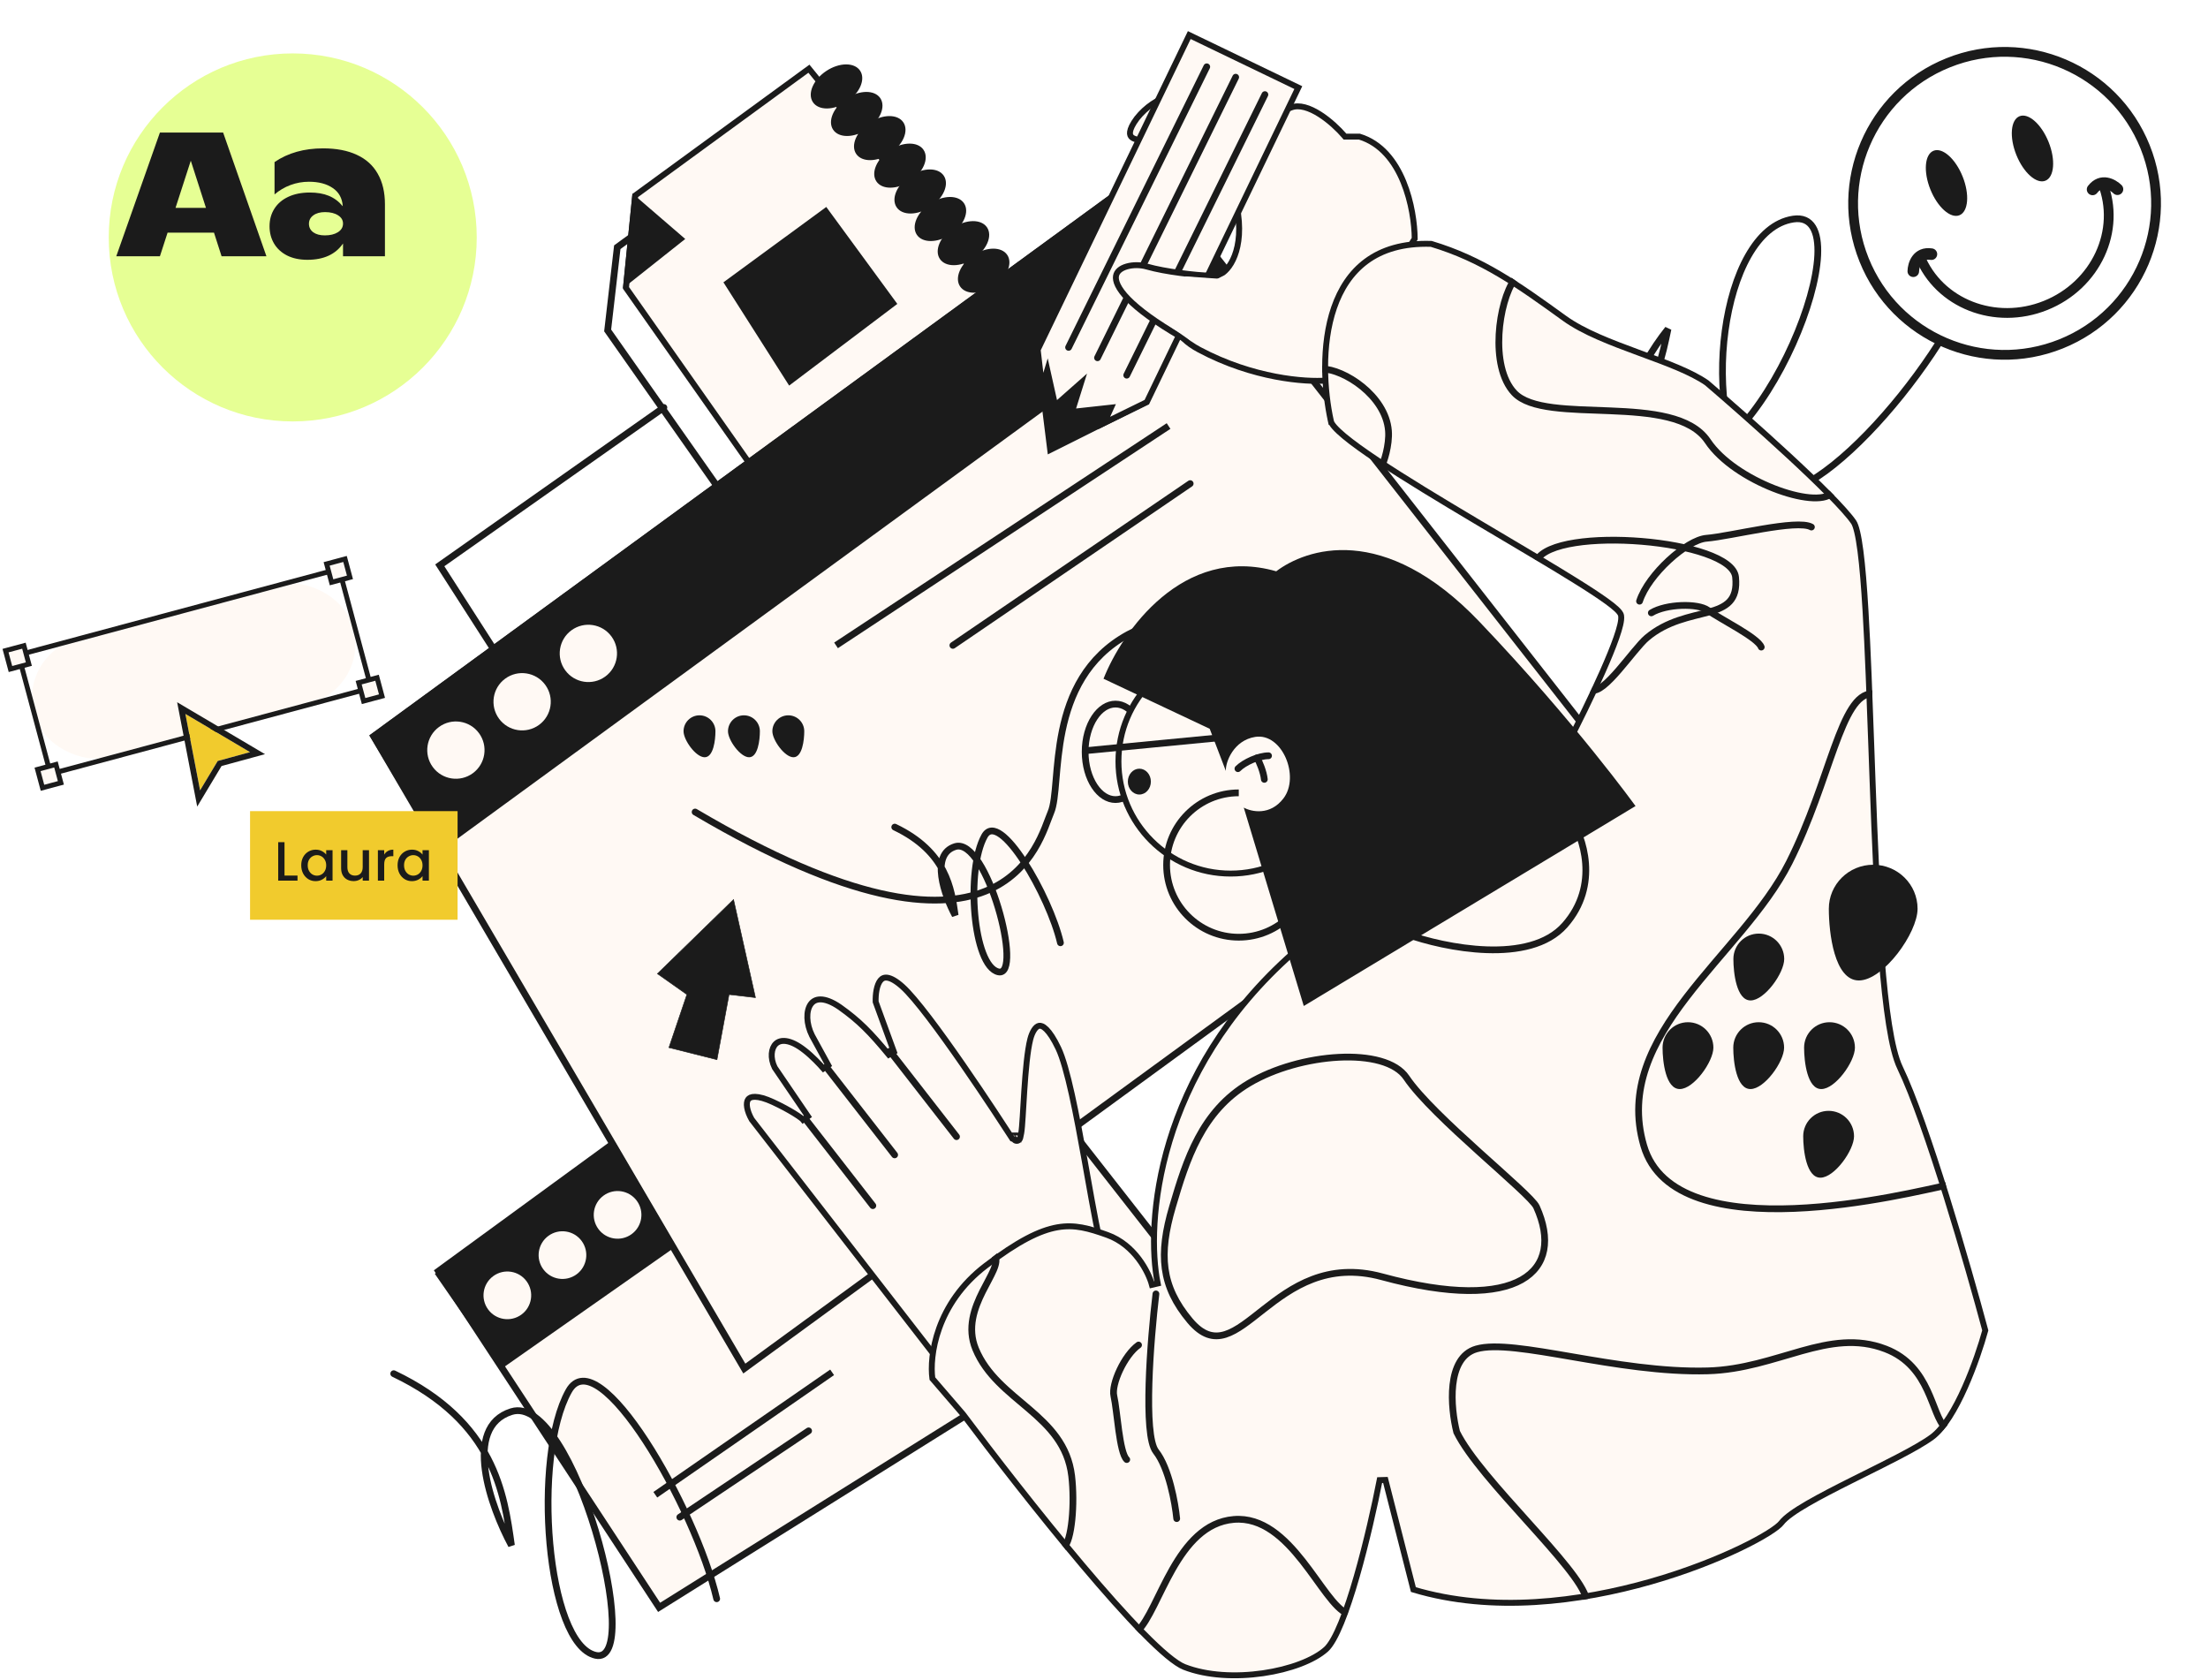 <?xml version="1.0" encoding="UTF-8"?>
<svg xmlns="http://www.w3.org/2000/svg" width="798" height="607" viewBox="0 0 798 607" fill="none">
  <path d="M263.726 320.011L231.412 351.508L243.932 360.337L236.301 382.886L256.691 388.016L261.818 360.337L273.027 361.648L263.726 320.011Z" stroke="#1B1B1B" stroke-width="2.436"></path>
  <path d="M239.938 147.258L158.941 204.301L185.534 245.713" stroke="#1B1B1B" stroke-width="2.436" stroke-linecap="round"></path>
  <path d="M281.857 208.019L363.476 148.44L280.816 47.209L223.092 89.344L219.613 119.416L281.857 208.019Z" stroke="#1B1B1B" stroke-width="2.436"></path>
  <path d="M292.356 24.824L384.835 138.458L296.039 203.275L226.241 104.034L229.586 70.644L292.356 24.824Z" fill="#FFF9F4" stroke="#1B1B1B" stroke-width="2.137"></path>
  <path d="M228.57 69.915L225.119 104.222L247.652 86.358L228.57 69.915Z" fill="#1B1B1B"></path>
  <path d="M379.128 398.101L428.856 461.618L238.212 580.866L158.463 459.36L221.566 413.295" fill="#FFF9F4"></path>
  <path d="M379.128 398.101L428.856 461.618L238.212 580.866L158.463 459.36L221.566 413.295" stroke="#1B1B1B" stroke-width="2.436"></path>
  <path d="M269.005 494.571L135.096 266.092L415.164 61.654L577.692 269.241L269.005 494.571Z" fill="#FFF9F4" stroke="#1B1B1B" stroke-width="2.436"></path>
  <path d="M265.11 325.086L237.603 351.882L248.261 359.393L241.765 378.576L259.121 382.941L263.486 359.393L273.027 360.509L265.11 325.086Z" fill="#1B1B1B" stroke="#1B1B1B" stroke-width="0.203"></path>
  <path d="M479.014 243.624C465.421 233.291 432.141 215.953 407.765 229.262C377.297 245.898 384.034 283.84 379.796 293.592C375.555 303.345 363.704 359.856 251.224 293.444" stroke="#1B1B1B" stroke-width="2.436" stroke-linecap="round"></path>
  <path d="M133.488 265.757L415.341 60.016L444.185 99.531L158.807 307.847L133.488 265.757Z" fill="#1B1B1B"></path>
  <path d="M344.382 233.228L430.15 174.764M302.157 233.228L422.334 153.957L302.157 233.228Z" stroke="#1B1B1B" stroke-width="2.436" stroke-linecap="round"></path>
  <path d="M170.869 279.438C175.487 276.067 176.498 269.59 173.127 264.972C169.756 260.353 163.279 259.343 158.661 262.714C154.043 266.085 153.032 272.562 156.403 277.18C159.774 281.798 166.251 282.809 170.869 279.438Z" fill="#FFF9F4"></path>
  <path d="M194.808 261.964C199.426 258.593 200.437 252.116 197.066 247.498C193.695 242.879 187.218 241.868 182.6 245.239C177.982 248.611 176.971 255.087 180.342 259.706C183.713 264.324 190.19 265.335 194.808 261.964Z" fill="#FFF9F4"></path>
  <path d="M218.746 244.489C223.365 241.118 224.376 234.642 221.005 230.023C217.633 225.405 211.157 224.394 206.538 227.765C201.92 231.136 200.909 237.613 204.28 242.231C207.651 246.85 214.128 247.861 218.746 244.489Z" fill="#FFF9F4"></path>
  <path d="M383.257 340.703C379.318 323.742 361.257 292.376 355.819 302.125C349.019 314.307 351.643 349.184 360.829 351.214C370.015 353.244 356.653 302.362 345.202 305.945C336.041 308.811 341.384 323.703 345.202 330.79C343.85 321.235 342.113 307.857 323.371 298.899" stroke="#1B1B1B" stroke-width="2.436" stroke-linecap="round"></path>
  <path d="M713.132 99.616C701.721 132.617 649.375 193.645 633.608 174.681C613.901 150.976 621.507 83.116 648.131 79.165C674.752 75.214 636.03 174.216 602.838 167.244C576.285 161.667 591.774 132.694 602.838 118.905C598.92 137.497 593.885 163.526 539.567 180.956" stroke="#1B1B1B" stroke-width="2.436" stroke-linecap="round"></path>
  <path d="M261.456 102.022L298.627 74.787L324.303 109.829L285.207 139.341L261.456 102.022Z" fill="#1B1B1B"></path>
  <path d="M306.04 36.811C310.751 33.671 312.907 28.63 310.856 25.552C308.804 22.473 303.321 22.522 298.61 25.662C293.898 28.802 291.742 33.843 293.794 36.921C295.846 40 301.328 39.951 306.04 36.811Z" fill="#1B1B1B"></path>
  <path d="M313.348 46.758C318.059 43.618 320.215 38.577 318.164 35.498C316.112 32.419 310.629 32.469 305.918 35.608C301.206 38.748 299.05 43.789 301.102 46.868C303.154 49.947 308.636 49.897 313.348 46.758Z" fill="#1B1B1B"></path>
  <path d="M321.671 55.487C326.382 52.347 328.538 47.306 326.487 44.227C324.435 41.148 318.952 41.198 314.241 44.338C309.529 47.477 307.373 52.518 309.425 55.597C311.477 58.676 316.959 58.627 321.671 55.487Z" fill="#1B1B1B"></path>
  <path d="M328.979 65.434C333.69 62.294 335.846 57.253 333.795 54.174C331.743 51.096 326.26 51.145 321.549 54.285C316.837 57.424 314.681 62.465 316.733 65.544C318.785 68.623 324.267 68.573 328.979 65.434Z" fill="#1B1B1B"></path>
  <path d="M336.286 74.772C340.998 71.632 343.154 66.591 341.102 63.512C339.051 60.434 333.568 60.483 328.857 63.623C324.145 66.762 321.989 71.803 324.041 74.882C326.092 77.961 331.575 77.912 336.286 74.772Z" fill="#1B1B1B"></path>
  <path d="M343.594 84.719C348.306 81.579 350.462 76.538 348.41 73.459C346.359 70.381 340.876 70.43 336.165 73.57C331.453 76.709 329.297 81.75 331.349 84.829C333.4 87.908 338.883 87.859 343.594 84.719Z" fill="#1B1B1B"></path>
  <path d="M351.918 93.448C356.629 90.308 358.785 85.267 356.733 82.188C354.682 79.109 349.199 79.159 344.488 82.299C339.776 85.438 337.62 90.479 339.672 93.558C341.723 96.637 347.206 96.588 351.918 93.448Z" fill="#1B1B1B"></path>
  <path d="M359.225 103.395C363.937 100.255 366.093 95.214 364.041 92.135C361.99 89.057 356.507 89.106 351.796 92.246C347.084 95.385 344.928 100.426 346.98 103.505C349.031 106.584 354.514 106.535 359.225 103.395Z" fill="#1B1B1B"></path>
  <path d="M259.02 577.758C251.347 544.756 216.143 483.728 205.54 502.693C192.287 526.397 197.402 594.258 215.306 598.208C233.21 602.159 207.168 503.158 184.846 510.129C166.989 515.707 177.405 544.679 184.846 558.469C182.211 539.876 178.825 513.848 142.295 496.418" stroke="#1B1B1B" stroke-width="2.436" stroke-linecap="round"></path>
  <path d="M292.242 517.081L245.692 548.276M300.741 495.931L236.842 540.175L300.741 495.931Z" stroke="#1B1B1B" stroke-width="2.436" stroke-linecap="round"></path>
  <path d="M157.141 460.324L222.281 412.776L244.303 450.438L181.053 494.794L157.141 460.324Z" fill="#1B1B1B"></path>
  <path d="M188.441 475.07C192.284 472.265 193.125 466.875 190.32 463.032C187.515 459.189 182.125 458.348 178.282 461.153C174.439 463.958 173.598 469.348 176.403 473.191C179.208 477.034 184.598 477.875 188.441 475.07Z" fill="#FFF9F4"></path>
  <path d="M208.361 460.529C212.204 457.724 213.046 452.334 210.24 448.491C207.435 444.648 202.046 443.807 198.203 446.612C194.359 449.418 193.518 454.807 196.323 458.65C199.129 462.493 204.518 463.334 208.361 460.529Z" fill="#FFF9F4"></path>
  <path d="M228.281 445.988C232.124 443.183 232.966 437.794 230.16 433.951C227.355 430.108 221.966 429.266 218.123 432.072C214.28 434.877 213.438 440.266 216.244 444.109C219.049 447.952 224.438 448.794 228.281 445.988Z" fill="#FFF9F4"></path>
  <path d="M441.883 98.585L441.97 98.543L442.047 98.487C445.837 95.711 450.978 85.977 445.378 68.273C442.516 59.224 436.865 54.328 430.94 51.936C425.084 49.571 419.006 49.666 415.145 50.491C414.071 50.638 412.849 50.687 411.728 50.557C410.572 50.423 409.653 50.112 409.084 49.648C408.587 49.242 408.274 48.661 408.411 47.649C408.56 46.555 409.243 44.966 410.899 42.756C417.499 34.419 427.888 31.919 438.434 32.298C448.973 32.677 459.443 35.931 465.845 38.815L466.249 38.997L466.664 38.839C469.565 37.734 473.259 38.944 476.947 41.283C480.568 43.58 483.86 46.766 485.773 48.992L486.093 49.364H486.584H491.299C499.141 51.748 504.139 58.268 507.195 65.683C510.208 72.996 511.256 81.01 511.295 86.257L479.36 137.514C471.89 138.131 452.964 136.784 433.494 126.421C428.574 123.802 426.145 121.112 425.243 118.6C424.354 116.126 424.865 113.592 426.37 111.064C427.885 108.52 430.359 106.075 433.192 103.911C436.015 101.755 439.137 99.921 441.883 98.585Z" fill="#FFF9F4" stroke="#1B1B1B" stroke-width="2.137"></path>
  <path d="M279.398 398.278L279.398 398.278C282.507 399.721 285.115 401.156 287.022 402.333C287.976 402.922 288.746 403.442 289.311 403.862C289.912 404.308 290.19 404.576 290.256 404.664L291.991 403.417L280.005 385.808C278.263 382.275 278.72 378.781 280.417 377.189C281.241 376.416 282.46 375.972 284.164 376.227C285.899 376.487 288.136 377.479 290.839 379.621L290.839 379.621L290.85 379.629C293.45 381.634 296.43 384.803 297.594 386.14L299.337 384.924L293.488 374.249C292.419 372.117 291.859 369.886 291.788 367.88C291.716 365.857 292.142 364.143 292.948 362.972C293.724 361.845 294.891 361.152 296.549 361.161C298.265 361.17 300.586 361.936 303.536 363.973C310.512 368.933 314.487 372.996 321.239 381.157L323.065 380.11L316.474 362.056C316.432 360.71 316.514 359.186 316.787 357.778C317.076 356.292 317.556 355.048 318.225 354.252C318.84 353.52 319.622 353.143 320.768 353.327C322.014 353.528 323.77 354.41 326.137 356.532L326.137 356.532C328.478 358.63 331.866 362.682 335.733 367.751C339.583 372.797 343.856 378.785 347.958 384.704C356.16 396.539 363.652 408.065 365.65 411.159L365.863 411.488L366.238 411.602C366.269 411.611 366.313 411.633 366.409 411.725C366.434 411.749 366.458 411.773 366.491 411.806L366.493 411.808C366.521 411.836 366.565 411.88 366.61 411.921C366.654 411.962 366.729 412.029 366.826 412.092C366.919 412.152 367.093 412.25 367.331 412.282C367.602 412.318 367.875 412.258 368.106 412.111C368.308 411.983 368.43 411.819 368.496 411.713C368.621 411.514 368.692 411.288 368.738 411.125C368.838 410.769 368.946 410.216 369.09 409.436C369.288 408.364 369.451 406.203 369.62 403.529C369.69 402.427 369.761 401.231 369.836 399.967C369.946 398.111 370.065 396.108 370.201 394.043C370.66 387.085 371.298 379.68 372.377 375.489L372.377 375.489C372.677 374.322 373.136 373.136 373.726 372.223C374.329 371.288 374.958 370.806 375.546 370.701C376.083 370.606 376.935 370.77 378.157 371.98C379.38 373.192 380.834 375.328 382.489 378.799L382.489 378.799C384.108 382.191 385.753 388.184 387.369 395.465C388.977 402.712 390.533 411.13 391.998 419.31C392.339 421.219 392.676 423.116 393.008 424.981C394.094 431.097 395.121 436.879 396.068 441.671C396.685 444.798 397.272 447.522 397.822 449.654C398.359 451.731 398.896 453.399 399.457 454.29L399.457 454.29C399.926 455.034 400.532 456.006 401.218 457.107C402.533 459.216 404.145 461.801 405.66 464.177C406.815 465.988 407.924 467.692 408.815 468.989C409.081 469.376 409.33 469.731 409.557 470.044C407.484 470.616 404.923 471.642 402.203 472.876C398.6 474.51 394.609 476.561 390.895 478.565C387.179 480.57 383.731 482.533 381.211 483.995C379.952 484.726 378.924 485.332 378.21 485.755C377.853 485.967 377.575 486.133 377.386 486.246L377.17 486.376L377.115 486.409L377.1 486.418L377.097 486.42L377.096 486.421C377.096 486.421 377.095 486.421 377.144 486.501L377.095 486.421L377.093 486.422L377.648 487.336C377.093 486.422 377.093 486.422 377.093 486.423L377.091 486.423L377.087 486.426L377.073 486.434L377.023 486.466C377.01 486.473 376.996 486.482 376.981 486.492C376.941 486.516 376.893 486.547 376.835 486.584C376.672 486.687 376.435 486.84 376.137 487.039C375.54 487.438 374.694 488.024 373.686 488.781C371.671 490.294 368.999 492.496 366.378 495.253C361.815 500.05 357.263 506.678 356.823 514.363L271.684 404.572C270.809 403.031 270.236 401.52 270.016 400.222C269.79 398.883 269.96 397.919 270.367 397.329C270.734 396.796 271.453 396.344 272.908 396.372C274.392 396.401 276.511 396.938 279.398 398.278ZM368.057 410.35C368.057 410.349 368.057 410.349 368.056 410.349L368.057 410.35Z" fill="#FFF9F4" stroke="#1B1B1B" stroke-width="2.137"></path>
  <path d="M291.409 404.798L315.457 435.698" stroke="#1B1B1B" stroke-width="2.436" stroke-linecap="round"></path>
  <path d="M299.288 386.449L323.336 417.349" stroke="#1B1B1B" stroke-width="2.436" stroke-linecap="round"></path>
  <path d="M321.646 379.862L345.696 410.762" stroke="#1B1B1B" stroke-width="2.436" stroke-linecap="round"></path>
  <path d="M566.584 268.465L566.861 268.309L567.007 268.026C570.312 261.637 575.22 251.72 579.202 242.733C581.192 238.242 582.96 233.964 584.181 230.467C584.791 228.72 585.271 227.149 585.574 225.832C585.868 224.552 586.026 223.385 585.892 222.51C585.819 222.038 585.559 221.614 585.305 221.278C585.032 220.918 584.671 220.536 584.249 220.14C583.402 219.345 582.218 218.408 580.767 217.354C577.861 215.242 573.781 212.592 568.933 209.579C561.511 204.965 552.236 199.47 542.518 193.712C539.539 191.947 536.518 190.157 533.496 188.361C520.604 180.696 507.693 172.907 497.853 166.345C492.931 163.063 488.803 160.105 485.838 157.635C484.354 156.398 483.184 155.303 482.357 154.367C481.502 153.399 481.12 152.717 481.029 152.305L479.986 152.536L481.029 152.305C478.565 141.192 477.487 124.679 482.145 111.191C484.468 104.466 488.199 98.544 493.845 94.387C499.458 90.255 507.057 87.8 517.265 88.132C535.676 93.66 548.613 102.876 565.432 115.035C572.314 120.01 582.31 123.787 591.944 127.339C592.363 127.493 592.781 127.647 593.198 127.801C602.45 131.208 611.218 134.437 616.864 138.36C624.335 144.75 635.938 154.923 646.517 164.713C651.816 169.618 656.851 174.421 660.979 178.601C665.123 182.799 668.301 186.318 669.927 188.669C670.331 189.253 670.775 190.419 671.21 192.253C671.636 194.049 672.028 196.362 672.39 199.138C673.112 204.686 673.702 211.999 674.213 220.54C675.06 234.682 675.685 252.128 676.341 270.391C676.477 274.182 676.614 278.009 676.754 281.848C677.573 304.17 678.509 326.924 680.004 345.682C680.751 355.06 681.639 363.456 682.724 370.309C683.805 377.129 685.096 382.528 686.693 385.841C691.526 395.87 697.679 413.805 703.42 432.215C709.108 450.456 714.369 469.087 717.506 480.784C716.093 485.93 713.475 493.905 710.118 501.428C708.409 505.257 706.517 508.95 704.506 512.086C702.487 515.234 700.389 517.757 698.287 519.31C695.545 521.335 691.16 523.807 685.975 526.512C682.181 528.491 677.999 530.576 673.771 532.682C672.235 533.448 670.692 534.217 669.16 534.984C663.426 537.858 657.842 540.716 653.339 543.324C651.087 544.628 649.089 545.878 647.468 547.046C645.865 548.202 644.563 549.324 643.766 550.382C643.502 550.732 642.985 551.233 642.166 551.871C641.362 552.498 640.316 553.22 639.04 554.017C636.488 555.612 633.061 557.483 628.907 559.476C620.599 563.459 609.427 567.904 596.62 571.566C571.152 578.85 539.364 583.001 510.815 574.436L500.712 534.825L498.628 534.886C496.907 543.746 493.859 557.457 490.312 569.784C488.538 575.949 486.646 581.746 484.74 586.409C483.787 588.741 482.837 590.772 481.906 592.417C480.967 594.074 480.079 595.278 479.27 596.008C474.832 600.012 466.2 603.267 456.463 604.676C446.755 606.081 436.198 605.613 428.002 602.404C426.485 601.81 424.406 600.421 421.84 598.287C419.296 596.171 416.349 593.388 413.105 590.089C406.619 583.493 398.997 574.882 391.123 565.536C375.375 546.847 358.661 525.27 348.08 511.105L348.058 511.075L348.034 511.048L336.971 498.191C335.899 490.193 338.219 471.133 356.295 457.379C367.929 448.527 375.706 444.67 382.111 443.535C388.473 442.408 393.62 443.939 400.153 446.268C410.162 449.837 415.122 459.785 416.328 464.314L418.408 463.828C414.074 442.33 417.74 388.046 467.598 344.158C517.747 300.015 554.522 275.285 566.584 268.465Z" fill="#FFF9F4" stroke="#1B1B1B" stroke-width="2.137"></path>
  <path d="M547.281 101.075C541.698 108.891 538.186 132.317 547.281 141.98C558.649 154.058 605.136 141.371 617.214 159.438C626.877 173.891 656.089 184.204 662.077 178.215M555.401 202.474C562.201 189.786 625.882 194.922 627.263 208.564C628.988 225.616 610.032 217.961 595.189 230.488C590.272 234.637 579.558 251.397 575.092 249.265M477.855 133.352C485.569 133.352 500.79 142.934 501.809 155.682C502.217 160.797 500.083 167.355 499.271 168.573M676.693 250.686C665.224 250.686 661.657 281.912 646.649 311.688C629.483 345.741 582.298 373.501 594.072 414C605.414 453.012 691.411 430.747 703.286 428.413M703.083 515.906C697.907 511.338 697.947 493.819 681.464 487.486C660.859 479.569 642.483 494.69 617.214 495.403C584.419 496.329 547.281 483.527 533.578 487.486C522.616 490.653 524.273 508.835 526.473 517.53C534.999 534.886 571.032 566.757 573.366 577.922M411.068 589.493C419.188 581.881 425.129 550.852 445.882 549.096C466.641 547.34 477.753 579.546 486.99 583.099M359.404 453.686C363.261 458.66 346.351 472.301 352.604 487.486C360.419 506.466 384.639 511.056 387.317 533.364C388.522 543.42 387.317 557.013 384.475 559.145M508.305 337.57C522.074 342.509 552.802 348.776 565.551 334.322C578.299 319.869 572.148 302.248 567.479 295.245M451.363 391.467C469.747 380.517 500.672 378.069 508.305 389.437C517.846 403.647 553.076 431.21 555.299 436.127C565.754 459.269 549.108 474.9 499.474 461.4C459.767 450.601 447.926 498.535 430.048 477.234C419.606 464.794 418.721 453.26 423.755 436.127C428.789 418.994 434.279 401.641 451.363 391.467Z" stroke="#1B1B1B" stroke-width="2.436"></path>
  <path d="M417.767 467.592C415.803 484.07 413.057 518.525 417.767 524.534C422.476 530.542 424.735 543.21 425.278 548.792" stroke="#1B1B1B" stroke-width="2.436" stroke-linecap="round"></path>
  <path d="M592.55 217.26C595.696 207.55 609.642 195.093 616.707 194.524C625.537 193.814 649.491 187.521 654.668 190.464" stroke="#1B1B1B" stroke-width="2.436" stroke-linecap="round"></path>
  <path d="M596.812 221.479C602.196 218.194 613.716 217.953 617.232 220.521C621.629 223.73 635.316 230.392 636.538 233.848" stroke="#1B1B1B" stroke-width="2.436" stroke-linecap="round"></path>
  <path d="M411.488 486.065C406.348 489.721 401.594 500.216 402.568 504.461C403.788 509.765 404.525 524.97 407.219 527.45" stroke="#1B1B1B" stroke-width="2.436" stroke-linecap="round"></path>
  <path d="M414.113 271.697C414.113 276.593 412.801 280.972 410.745 284.088C408.684 287.216 405.972 288.952 403.151 288.952C400.327 288.952 397.617 287.216 395.554 284.088C393.498 280.972 392.189 276.593 392.189 271.697C392.189 266.8 393.498 262.422 395.554 259.306C397.617 256.177 400.327 254.442 403.151 254.442C405.972 254.442 408.684 256.177 410.745 259.306C412.801 262.422 414.113 266.8 414.113 271.697Z" stroke="#1B1B1B" stroke-width="2.436"></path>
  <path d="M485.312 275.148C485.312 297.541 467.159 315.695 444.766 315.695C422.372 315.695 404.219 297.541 404.219 275.148C404.219 252.755 422.372 234.601 444.766 234.601C467.159 234.601 485.312 252.755 485.312 275.148Z" fill="#FFF9F4" stroke="#1B1B1B" stroke-width="2.137"></path>
  <path d="M457.453 294.23C465.581 294.23 472.171 287.641 472.171 279.512C472.171 271.384 465.581 264.795 457.453 264.795C449.325 264.795 442.736 271.384 442.736 279.512C442.736 287.641 449.325 294.23 457.453 294.23Z" fill="#FFF9F4"></path>
  <path d="M411.778 287.125C414.076 287.125 415.94 285.034 415.94 282.456C415.94 279.877 414.076 277.787 411.778 277.787C409.48 277.787 407.617 279.877 407.617 282.456C407.617 285.034 409.48 287.125 411.778 287.125Z" fill="#1B1B1B"></path>
  <path d="M447.405 277.787C449.739 275.452 454.916 273.118 458.468 273.118" stroke="#1B1B1B" stroke-width="2.436" stroke-linecap="round"></path>
  <path d="M454.307 273.9C455.076 275.085 456.696 278.987 456.946 281.644" stroke="#1B1B1B" stroke-width="2.436" stroke-linecap="round"></path>
  <path d="M398.827 245.287L437.206 263.372L443.04 278.599C442.867 275.345 445.884 267.527 453.663 266.299C463.385 264.767 469.911 280.605 463.86 288.518C459.018 294.847 452.279 293.373 449.514 291.847L471.2 363.544L591.1 291.293C591.1 291.293 569.387 261.09 534.806 224.804C499.973 188.254 471.805 198.46 461.243 206.455C427.439 196.756 405.546 228.302 398.827 245.287Z" fill="#1B1B1B"></path>
  <path d="M392.189 271.291L445.882 266.114" stroke="#1B1B1B" stroke-width="2.436"></path>
  <path d="M473.795 312.601C473.795 327.008 462.116 338.687 447.709 338.687C433.302 338.687 421.624 327.008 421.624 312.601C421.624 298.194 433.302 286.516 447.709 286.516" stroke="#1B1B1B" stroke-width="2.436"></path>
  <path d="M378.689 164.208L374.325 129.191L415.229 145.938L378.689 164.208Z" fill="#1B1B1B"></path>
  <path d="M429.818 12.674L469.224 31.658L414.472 145.319L399.014 152.892L400.774 149.019L401.55 147.311L399.685 147.515L387.404 148.86L389.554 141.995L390.7 138.338L387.827 140.875L381.368 146.579L379.387 137.687L378.5 133.708L377.321 137.611L376.611 139.962L375.038 126.389L429.818 12.674Z" fill="#FFF9F4" stroke="#1B1B1B" stroke-width="2.137"></path>
  <path d="M386.2 125.537L436.138 24.138" stroke="#1B1B1B" stroke-width="2.436" stroke-linecap="round"></path>
  <path d="M396.655 129.292L446.593 27.894" stroke="#1B1B1B" stroke-width="2.436" stroke-linecap="round"></path>
  <path d="M407.211 135.585L457.149 34.187" stroke="#1B1B1B" stroke-width="2.436" stroke-linecap="round"></path>
  <path d="M414.427 96.317C421.451 98.334 431.919 99.366 437.538 99.719L427.04 121.902C417.481 116.371 411.391 111.784 407.764 108.074C403.967 104.192 403.064 101.478 403.331 99.769C403.585 98.141 405.005 96.929 407.264 96.286C409.492 95.651 412.226 95.684 414.427 96.317Z" fill="#FFF9F4" stroke="#1B1B1B" stroke-width="2.137"></path>
  <path d="M443.457 100.952L428.499 99.884L419.952 115.91L430.636 123.389L443.457 100.952Z" fill="#FFF9F4"></path>
  <path d="M660.961 328.401C660.961 337.183 662.956 354.318 671.813 354.318C680.67 354.318 693.035 337.183 693.035 328.401C693.035 319.619 685.854 312.5 676.998 312.5C668.141 312.5 660.961 319.619 660.961 328.401Z" fill="#1B1B1B"></path>
  <path d="M626.469 346.569C626.469 351.642 627.612 361.538 632.685 361.538C637.758 361.538 644.838 351.642 644.838 346.569C644.838 341.496 640.725 337.385 635.652 337.385C630.582 337.385 626.469 341.496 626.469 346.569Z" fill="#1B1B1B"></path>
  <path d="M652.025 378.595C652.025 383.668 653.167 393.564 658.24 393.564C663.313 393.564 670.394 383.668 670.394 378.595C670.394 373.524 666.281 369.411 661.21 369.411C656.137 369.411 652.025 373.524 652.025 378.595Z" fill="#1B1B1B"></path>
  <path d="M626.428 378.595C626.428 383.668 627.571 393.564 632.644 393.564C637.715 393.564 644.796 383.668 644.796 378.595C644.796 373.524 640.685 369.411 635.612 369.411C630.541 369.411 626.428 373.524 626.428 378.595Z" fill="#1B1B1B"></path>
  <path d="M600.873 378.595C600.873 383.668 602.015 393.564 607.086 393.564C612.159 393.564 619.24 383.668 619.24 378.595C619.24 373.524 615.129 369.411 610.056 369.411C604.983 369.411 600.873 373.524 600.873 378.595Z" fill="#1B1B1B"></path>
  <path d="M651.702 410.622C651.702 415.693 652.845 425.591 657.918 425.591C662.989 425.591 670.071 415.693 670.071 410.622C670.071 405.549 665.958 401.438 660.885 401.438C655.815 401.438 651.702 405.549 651.702 410.622Z" fill="#1B1B1B"></path>
  <path d="M258.57 264.265C258.57 267.448 257.852 273.658 254.669 273.658C251.486 273.658 247.043 267.448 247.043 264.265C247.043 261.082 249.623 258.502 252.806 258.502C255.989 258.502 258.57 261.082 258.57 264.265Z" fill="#1B1B1B"></path>
  <path d="M274.632 264.265C274.632 267.448 273.915 273.658 270.732 273.658C267.549 273.658 263.106 267.448 263.106 264.265C263.106 261.082 265.686 258.502 268.869 258.502C272.052 258.502 274.632 261.082 274.632 264.265Z" fill="#1B1B1B"></path>
  <path d="M290.669 264.265C290.669 267.448 289.952 273.658 286.769 273.658C283.586 273.658 279.143 267.448 279.143 264.265C279.143 261.082 281.723 258.502 284.906 258.502C288.089 258.502 290.669 261.082 290.669 264.265Z" fill="#1B1B1B"></path>
  <circle cx="724.486" cy="73.486" r="54.734" transform="rotate(-21.881 724.486 73.486)" fill="white" stroke="#1B1B1B" stroke-width="3.531"></circle>
  <ellipse cx="703.492" cy="66.132" rx="6.278" ry="12.556" transform="rotate(-21.881 703.492 66.132)" fill="#1B1B1B"></ellipse>
  <ellipse cx="734.562" cy="53.654" rx="6.278" ry="12.556" transform="rotate(-21.881 734.562 53.654)" fill="#1B1B1B"></ellipse>
  <path d="M759.837 66.054C766.729 83.213 757.535 103.059 739.304 110.381C721.072 117.703 700.706 109.729 693.815 92.57" stroke="#1B1B1B" stroke-width="3.531"></path>
  <path d="M691.491 98.013C691.538 95.636 692.914 91.075 698.035 91.848" stroke="#1B1B1B" stroke-width="4.185" stroke-linecap="round" stroke-linejoin="round"></path>
  <path d="M765.281 68.378C763.602 66.694 759.454 64.351 756.29 68.452" stroke="#1B1B1B" stroke-width="4.185" stroke-linecap="round" stroke-linejoin="round"></path>
  <rect width="44.262" height="119.436" rx="22.131" transform="matrix(-0.259 -0.966 -0.966 0.259 133.412 248.401)" fill="#FFF9F4"></rect>
  <rect width="119.944" height="44.526" transform="matrix(0.966 -0.259 -0.259 -0.966 18.234 279.683)" stroke="#1B1B1B" stroke-width="1.779"></rect>
  <rect width="6.884" height="6.884" transform="matrix(0.966 -0.259 -0.259 -0.966 131.408 253.35)" fill="#FFF9F4" stroke="#1B1B1B" stroke-width="1.779"></rect>
  <rect width="6.884" height="6.884" transform="matrix(0.966 -0.259 -0.259 -0.966 119.831 210.431)" fill="#FFF9F4" stroke="#1B1B1B" stroke-width="1.779"></rect>
  <rect width="6.884" height="6.884" transform="matrix(0.966 -0.259 -0.259 -0.966 15.357 284.692)" fill="#FFF9F4" stroke="#1B1B1B" stroke-width="1.779"></rect>
  <rect width="6.884" height="6.884" transform="matrix(0.966 -0.259 -0.259 -0.966 3.781 241.773)" fill="#FFF9F4" stroke="#1B1B1B" stroke-width="1.779"></rect>
  <g filter="url(#filter0_d_328_492)">
    <rect width="75" height="39.25" transform="translate(90.374 291)" fill="#F1CB2D"></rect>
    <path d="M102.824 314.285L107.524 314.285L107.524 316.125L100.544 316.125L100.544 302.225L102.824 302.225L102.824 314.285ZM108.871 310.565C108.871 309.458 109.097 308.478 109.551 307.625C110.017 306.772 110.644 306.112 111.431 305.645C112.231 305.165 113.111 304.925 114.071 304.925C114.937 304.925 115.691 305.098 116.331 305.445C116.984 305.778 117.504 306.198 117.891 306.705L117.891 305.105L120.191 305.105L120.191 316.125L117.891 316.125L117.891 314.485C117.504 315.005 116.977 315.438 116.311 315.785C115.644 316.132 114.884 316.305 114.031 316.305C113.084 316.305 112.217 316.065 111.431 315.585C110.644 315.092 110.017 314.412 109.551 313.545C109.097 312.665 108.871 311.672 108.871 310.565ZM117.891 310.605C117.891 309.845 117.731 309.185 117.411 308.625C117.104 308.065 116.697 307.638 116.191 307.345C115.684 307.052 115.137 306.905 114.551 306.905C113.964 306.905 113.417 307.052 112.911 307.345C112.404 307.625 111.991 308.045 111.671 308.605C111.364 309.152 111.211 309.805 111.211 310.565C111.211 311.325 111.364 311.992 111.671 312.565C111.991 313.138 112.404 313.578 112.911 313.885C113.431 314.178 113.977 314.325 114.551 314.325C115.137 314.325 115.684 314.178 116.191 313.885C116.697 313.592 117.104 313.165 117.411 312.605C117.731 312.032 117.891 311.365 117.891 310.605ZM133.365 305.105L133.365 316.125L131.085 316.125L131.085 314.825C130.725 315.278 130.252 315.638 129.665 315.905C129.092 316.158 128.479 316.285 127.825 316.285C126.959 316.285 126.179 316.105 125.485 315.745C124.805 315.385 124.265 314.852 123.865 314.145C123.479 313.438 123.285 312.585 123.285 311.585L123.285 305.105L125.545 305.105L125.545 311.245C125.545 312.232 125.792 312.992 126.285 313.525C126.779 314.045 127.452 314.305 128.305 314.305C129.159 314.305 129.832 314.045 130.325 313.525C130.832 312.992 131.085 312.232 131.085 311.245L131.085 305.105L133.365 305.105ZM138.854 306.705C139.187 306.145 139.627 305.712 140.174 305.405C140.734 305.085 141.394 304.925 142.154 304.925L142.154 307.285L141.574 307.285C140.68 307.285 140 307.512 139.534 307.965C139.08 308.418 138.854 309.205 138.854 310.325L138.854 316.125L136.574 316.125L136.574 305.105L138.854 305.105L138.854 306.705ZM143.689 310.565C143.689 309.458 143.916 308.478 144.369 307.625C144.836 306.772 145.463 306.112 146.249 305.645C147.049 305.165 147.929 304.925 148.889 304.925C149.756 304.925 150.509 305.098 151.149 305.445C151.803 305.778 152.323 306.198 152.709 306.705L152.709 305.105L155.009 305.105L155.009 316.125L152.709 316.125L152.709 314.485C152.323 315.005 151.796 315.438 151.129 315.785C150.463 316.132 149.703 316.305 148.849 316.305C147.903 316.305 147.036 316.065 146.249 315.585C145.463 315.092 144.836 314.412 144.369 313.545C143.916 312.665 143.689 311.672 143.689 310.565ZM152.709 310.605C152.709 309.845 152.549 309.185 152.229 308.625C151.923 308.065 151.516 307.638 151.009 307.345C150.503 307.052 149.956 306.905 149.369 306.905C148.783 306.905 148.236 307.052 147.729 307.345C147.223 307.625 146.809 308.045 146.489 308.605C146.183 309.152 146.029 309.805 146.029 310.565C146.029 311.325 146.183 311.992 146.489 312.565C146.809 313.138 147.223 313.578 147.729 313.885C148.249 314.178 148.796 314.325 149.369 314.325C149.956 314.325 150.503 314.178 151.009 313.885C151.516 313.592 151.923 313.165 152.229 312.605C152.549 312.032 152.709 311.365 152.709 310.605Z" fill="#1B1B1B"></path>
  </g>
  <g filter="url(#filter1_d_328_492)">
    <path d="M72.311 284.625L66.999 257L90.374 270.812L78.686 274L72.311 284.625Z" fill="#F1CB2D"></path>
    <path d="M71.268 284.826L71.793 287.554L73.223 285.172L79.378 274.913L90.654 271.837L93.078 271.176L90.915 269.898L67.54 256.085L65.511 254.886L65.956 257.2L71.268 284.826Z" stroke="#1B1B1B" stroke-width="2.125" stroke-linecap="square"></path>
  </g>
  <g filter="url(#filter2_d_328_492)">
    <circle cx="92.499" cy="72.5" r="66.5" fill="#E6FF94"></circle>
  </g>
  <path d="M77.339 84.069H60.569L57.794 92.61H42.021L57.794 47.91H80.643L96.292 92.61H80.082L77.339 84.069ZM74.44 75.123L68.954 58.072L63.437 75.123H74.44ZM116.772 53.614C121.572 53.614 125.635 54.393 128.96 55.952C132.306 57.49 134.83 59.776 136.535 62.81C138.259 65.823 139.122 69.501 139.122 73.844V92.61H123.972V87.996C121.271 91.924 116.979 93.888 111.098 93.888C108.272 93.888 105.82 93.368 103.742 92.329C101.684 91.269 100.115 89.825 99.035 87.996C97.954 86.147 97.414 84.069 97.414 81.762C97.414 79.372 97.996 77.263 99.159 75.434C100.323 73.585 101.996 72.151 104.178 71.132C106.381 70.094 108.979 69.574 111.971 69.574C114.631 69.574 116.917 69.969 118.829 70.758C120.762 71.548 122.445 72.805 123.879 74.53C123.692 71.642 122.486 69.449 120.263 67.953C118.06 66.436 115.192 65.677 111.659 65.677C109.353 65.677 107.129 66.072 104.989 66.862C102.869 67.652 100.947 68.784 99.222 70.26V58.57C104.064 55.266 109.914 53.614 116.772 53.614ZM117.395 85.066C119.328 85.066 120.907 84.682 122.133 83.913C123.359 83.123 123.972 82.084 123.972 80.796C123.972 79.549 123.37 78.551 122.164 77.803C120.98 77.034 119.411 76.65 117.457 76.65C115.691 76.65 114.278 77.045 113.218 77.835C112.179 78.603 111.659 79.611 111.659 80.858C111.659 82.147 112.179 83.175 113.218 83.944C114.257 84.692 115.649 85.066 117.395 85.066Z" fill="#1B1B1B"></path>
  <defs>
    <filter id="filter0_d_328_492" x="81.874" y="284.625" width="92" height="56.25" color-interpolation-filters="sRGB">
      <feFlood flood-opacity="0" result="BackgroundImageFix"></feFlood>
      <feColorMatrix in="SourceAlpha" type="matrix" values="0 0 0 0 0 0 0 0 0 0 0 0 0 0 0 0 0 0 127 0" result="hardAlpha"></feColorMatrix>
      <feOffset dy="2.125"></feOffset>
      <feGaussianBlur stdDeviation="4.25"></feGaussianBlur>
      <feColorMatrix type="matrix" values="0 0 0 0 0 0 0 0 0 0 0 0 0 0 0 0 0 0 0.16 0"></feColorMatrix>
      <feBlend mode="normal" in2="BackgroundImageFix" result="effect1_dropShadow_328_492"></feBlend>
      <feBlend mode="normal" in="SourceGraphic" in2="effect1_dropShadow_328_492" result="shape"></feBlend>
    </filter>
    <filter id="filter1_d_328_492" x="61.022" y="250.772" width="37.76" height="43.711" color-interpolation-filters="sRGB">
      <feFlood flood-opacity="0" result="BackgroundImageFix"></feFlood>
      <feColorMatrix in="SourceAlpha" type="matrix" values="0 0 0 0 0 0 0 0 0 0 0 0 0 0 0 0 0 0 127 0" result="hardAlpha"></feColorMatrix>
      <feOffset dy="1"></feOffset>
      <feGaussianBlur stdDeviation="1.5"></feGaussianBlur>
      <feColorMatrix type="matrix" values="0 0 0 0 0 0 0 0 0 0 0 0 0 0 0 0 0 0 0.35 0"></feColorMatrix>
      <feBlend mode="normal" in2="BackgroundImageFix" result="effect1_dropShadow_328_492"></feBlend>
      <feBlend mode="normal" in="SourceGraphic" in2="effect1_dropShadow_328_492" result="shape"></feBlend>
    </filter>
    <filter id="filter2_d_328_492" x="25.999" y="6" width="146.3" height="146.3" color-interpolation-filters="sRGB">
      <feFlood flood-opacity="0" result="BackgroundImageFix"></feFlood>
      <feColorMatrix in="SourceAlpha" type="matrix" values="0 0 0 0 0 0 0 0 0 0 0 0 0 0 0 0 0 0 127 0" result="hardAlpha"></feColorMatrix>
      <feOffset dx="13.3" dy="13.3"></feOffset>
      <feComposite in2="hardAlpha" operator="out"></feComposite>
      <feColorMatrix type="matrix" values="0 0 0 0 0 0 0 0 0 0 0 0 0 0 0 0 0 0 1 0"></feColorMatrix>
      <feBlend mode="normal" in2="BackgroundImageFix" result="effect1_dropShadow_328_492"></feBlend>
      <feBlend mode="normal" in="SourceGraphic" in2="effect1_dropShadow_328_492" result="shape"></feBlend>
    </filter>
  </defs>
</svg>
